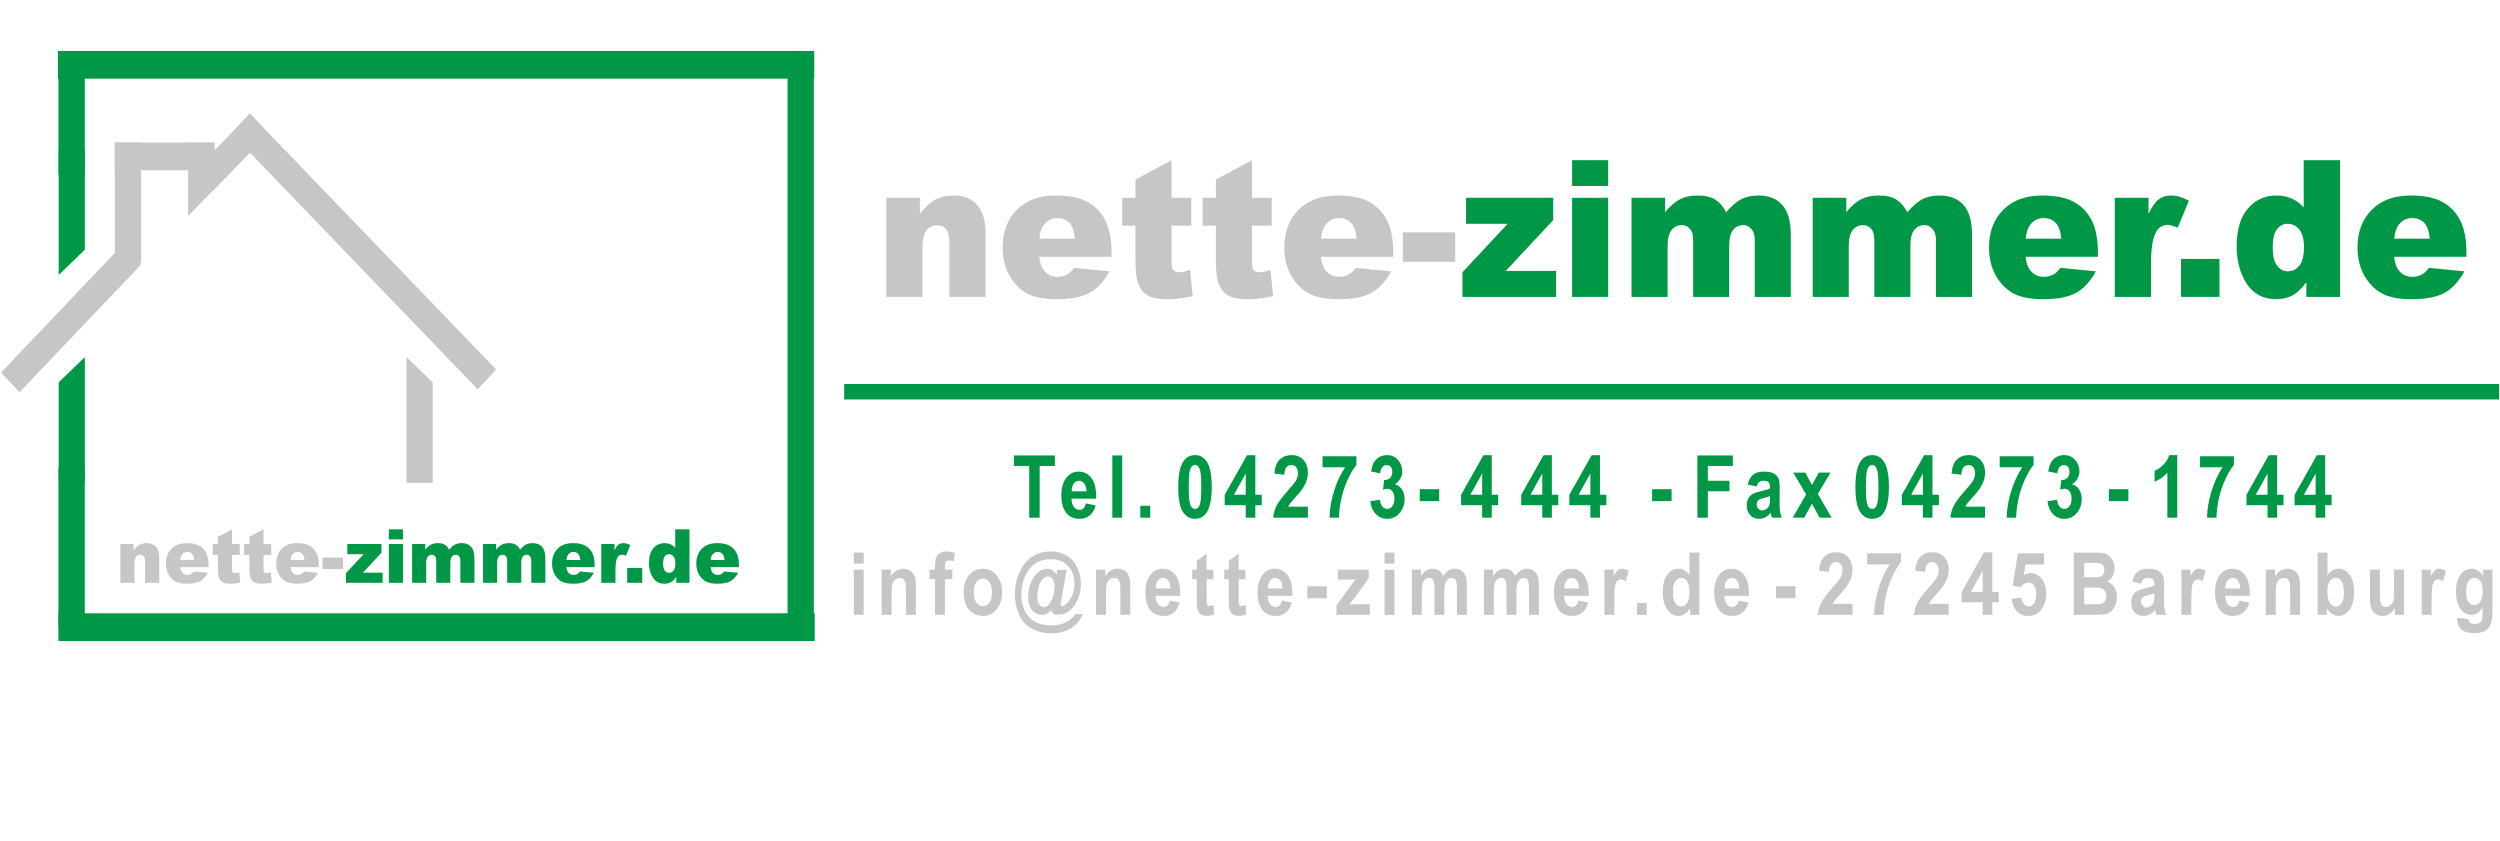 <?xml version="1.0" encoding="UTF-8"?>
<!DOCTYPE svg PUBLIC "-//W3C//DTD SVG 1.1//EN" "http://www.w3.org/Graphics/SVG/1.1/DTD/svg11.dtd">
<!-- Creator: CorelDRAW 2018 (64 Bit Testversion) -->
<svg xmlns="http://www.w3.org/2000/svg" xml:space="preserve" width="110mm" height="37mm" version="1.1" style="shape-rendering:geometricPrecision; text-rendering:geometricPrecision; image-rendering:optimizeQuality; fill-rule:evenodd; clip-rule:evenodd"
viewBox="0 0 11000 3700"
 xmlns:xlink="http://www.w3.org/1999/xlink">
 <defs>
  <style type="text/css">
   <![CDATA[
    .fil0 {fill:none}
    .fil4 {fill:#C5C6C6}
    .fil1 {fill:#009846}
    .fil3 {fill:#C5C6C6;fill-rule:nonzero}
    .fil2 {fill:#009846;fill-rule:nonzero}
   ]]>
  </style>
 </defs>
 <g id="Ebene_x0020_1">
  <g id="_1060047520">
   <rect class="fil0" x="3628.14" y="242.15" width="7364.16" height="1384.43"/>
   <rect class="fil1" x="3714.4" y="1689.58" width="7281.4" height="68.02"/>
   <polygon class="fil2" points="4528.5,2277.86 4528.5,2050.26 4461.27,2050.26 4461.27,2003.97 4641.41,2003.97 4641.41,2050.26 4574.49,2050.26 4574.49,2277.86 "/>
   <path id="1" class="fil2" d="M4777.72 2215.13l43.45 8.8c-5.55,19.18 -14.38,33.79 -26.38,43.86 -12.05,10.01 -27.12,15.04 -45.14,15.04 -28.59,0 -49.79,-11.28 -63.48,-33.85 -10.84,-18.1 -16.28,-40.93 -16.28,-68.53 0,-32.9 7.13,-58.72 21.35,-77.34 14.22,-18.68 32.25,-27.99 54.02,-27.99 24.42,0 43.72,9.76 57.88,29.26 14.11,19.51 20.88,49.41 20.24,89.71l-108.78 0c0.32,15.55 3.81,27.67 10.52,36.34 6.66,8.67 15.02,13 24.95,13 6.82,0 12.53,-2.23 17.13,-6.69 4.65,-4.46 8.14,-11.67 10.52,-21.61zm2.53 -53.17c-0.31,-15.24 -3.54,-26.84 -9.72,-34.75 -6.19,-7.97 -13.69,-11.92 -22.57,-11.92 -9.47,0 -17.28,4.21 -23.47,12.56 -6.19,8.35 -9.2,19.76 -9.09,34.11l64.85 0z"/>
   <polygon id="2" class="fil2" points="4894.21,2277.86 4894.21,2003.97 4937.66,2003.97 4937.66,2277.86 "/>
   <polygon id="3" class="fil2" points="5017.25,2277.86 5017.25,2225.46 5060.7,2225.46 5060.7,2277.86 "/>
   <path id="4" class="fil2" d="M5258.02 2002.45c21.99,0 39.17,9.49 51.59,28.49 14.75,22.44 22.15,59.74 22.15,111.76 0,51.96 -7.45,89.32 -22.31,112.02 -12.31,18.74 -29.44,28.11 -51.43,28.11 -22.09,0 -39.9,-10.26 -53.43,-30.79 -13.54,-20.53 -20.3,-57.19 -20.3,-109.84 0,-51.71 7.45,-88.94 22.3,-111.64 12.32,-18.74 29.44,-28.11 51.43,-28.11zm0 43.6c-5.18,0 -9.83,2.04 -13.85,6.12 -4.06,4.02 -7.24,11.29 -9.46,21.81 -2.96,13.58 -4.44,36.53 -4.44,68.72 0,32.26 1.32,54.39 3.97,66.43 2.64,12.05 5.97,20.09 9.99,24.1 4.02,4.02 8.61,6 13.79,6 5.18,0 9.84,-2.04 13.9,-6.12 4.02,-4.02 7.19,-11.29 9.41,-21.81 2.96,-13.45 4.44,-36.34 4.44,-68.6 0,-32.19 -1.32,-54.32 -3.96,-66.37 -2.64,-12.04 -5.97,-20.14 -9.99,-24.16 -4.02,-4.08 -8.62,-6.12 -13.8,-6.12z"/>
   <path id="5" class="fil2" d="M5481.23 2277.86l0 -55.08 -92.6 0 0 -45.71 98.21 -174.24 36.58 0 0 174.04 28.22 0 0 45.91 -28.22 0 0 55.08 -42.19 0zm0 -100.99l0 -93.52 -51.9 93.52 51.9 0z"/>
   <path id="6" class="fil2" d="M5754.71 2229.28l0 48.58 -152.55 0c1.64,-18.49 6.61,-35.96 14.86,-52.47 8.24,-16.51 24.57,-38.44 48.89,-65.79 19.61,-22.06 31.61,-37.05 36.05,-44.88 5.97,-10.84 8.99,-21.55 8.99,-32.2 0,-11.73 -2.59,-20.72 -7.83,-27.03 -5.18,-6.32 -12.37,-9.44 -21.51,-9.44 -9.09,0 -16.28,3.32 -21.67,9.95 -5.34,6.56 -8.41,17.53 -9.25,32.9l-43.45 -5.24c2.59,-28.94 10.68,-49.72 24.31,-62.34 13.64,-12.56 30.66,-18.87 51.12,-18.87 22.41,0 40.01,7.33 52.85,21.93 12.8,14.59 19.19,32.76 19.19,54.5 0,12.37 -1.85,24.11 -5.49,35.32 -3.66,11.16 -9.47,22.83 -17.45,35.07 -5.23,8.16 -14.8,19.83 -28.54,35.07 -13.8,15.23 -22.52,25.3 -26.17,30.34 -3.7,4.97 -6.66,9.88 -8.93,14.6l86.58 0z"/>
   <path id="7" class="fil2" d="M5819.19 2056l0 -48.58 149.06 0 0 38.25c-12.32,14.6 -24.79,35.51 -37.53,62.8 -12.69,27.28 -22.41,56.29 -29.07,87.02 -6.66,30.73 -9.94,58.2 -9.84,82.37l-41.86 0c0.74,-37.93 7.19,-76.63 19.4,-116.1 12.26,-39.39 28.55,-74.71 49,-105.76l-99.16 0z"/>
   <path id="8" class="fil2" d="M6029.56 2205.24l42.18 -6.18c1.32,13.01 4.91,22.95 10.78,29.84 5.86,6.88 12.95,10.33 21.25,10.33 8.93,0 16.44,-4.15 22.57,-12.37 6.08,-8.23 9.14,-19.32 9.14,-33.34 0,-13.21 -2.91,-23.72 -8.77,-31.44 -5.87,-7.71 -13.01,-11.6 -21.46,-11.6 -5.55,0 -12.16,1.34 -19.88,3.95l4.81 -42.58c11.74,0.38 20.67,-2.75 26.85,-9.31 6.19,-6.51 9.25,-15.24 9.25,-26.14 0,-9.24 -2.27,-16.58 -6.81,-22.12 -4.55,-5.49 -10.58,-8.23 -18.14,-8.23 -7.45,0 -13.79,3.12 -19.02,9.38 -5.29,6.24 -8.46,15.36 -9.62,27.34l-39.96 -8.22c2.8,-16.7 6.98,-30.03 12.63,-40.04 5.6,-9.94 13.48,-17.78 23.52,-23.52 10.04,-5.67 21.35,-8.54 33.83,-8.54 21.36,0 38.48,8.22 51.38,24.73 10.62,13.52 15.96,28.82 15.96,45.84 0,24.1 -10.89,43.42 -32.72,57.76 13,3.38 23.36,10.9 31.19,22.63 7.77,11.74 11.68,25.89 11.68,42.46 0,24.04 -7.29,44.57 -21.83,61.53 -14.54,16.95 -32.62,25.43 -54.29,25.43 -20.51,0 -37.52,-7.14 -51,-21.48 -13.54,-14.28 -21.36,-32.96 -23.52,-56.11z"/>
   <polygon id="9" class="fil2" points="6246.9,2204.8 6246.9,2152.4 6332.53,2152.4 6332.53,2204.8 "/>
   <path id="10" class="fil2" d="M6521.49 2277.86l0 -55.08 -92.6 0 0 -45.71 98.21 -174.24 36.58 0 0 174.04 28.22 0 0 45.91 -28.22 0 0 55.08 -42.19 0zm0 -100.99l0 -93.52 -51.9 93.52 51.9 0z"/>
   <path id="11" class="fil2" d="M6786 2277.86l0 -55.08 -92.61 0 0 -45.71 98.21 -174.24 36.58 0 0 174.04 28.22 0 0 45.91 -28.22 0 0 55.08 -42.18 0zm0 -100.99l0 -93.52 -51.91 93.52 51.91 0z"/>
   <path id="12" class="fil2" d="M6997.63 2277.86l0 -55.08 -92.6 0 0 -45.71 98.21 -174.24 36.58 0 0 174.04 28.22 0 0 45.91 -28.22 0 0 55.08 -42.19 0zm0 -100.99l0 -93.52 -51.9 93.52 51.9 0z"/>
   <polygon id="13" class="fil2" points="7269.38,2204.8 7269.38,2152.4 7355.01,2152.4 7355.01,2204.8 "/>
   <polygon id="14" class="fil2" points="7468.5,2277.86 7468.5,2003.97 7624.53,2003.97 7624.53,2050.26 7514.49,2050.26 7514.49,2115.29 7609.62,2115.29 7609.62,2161.57 7514.49,2161.57 7514.49,2277.86 "/>
   <path id="15" class="fil2" d="M7729.5 2140.54l-39.33 -8.42c4.44,-19.38 12.11,-33.73 22.94,-43.04 10.84,-9.3 26.96,-13.96 48.31,-13.96 19.4,0 33.89,2.74 43.4,8.29 9.46,5.55 16.17,12.56 20.03,21.11 3.86,8.54 5.82,24.16 5.82,46.98l-0.64 61.21c0,17.4 0.69,30.28 2.06,38.57 1.38,8.28 3.97,17.14 7.78,26.58l-43.14 0c-1.11,-3.44 -2.53,-8.55 -4.17,-15.3 -0.69,-3.13 -1.22,-5.16 -1.53,-6.12 -7.41,8.8 -15.33,15.36 -23.79,19.76 -8.46,4.4 -17.44,6.63 -27.01,6.63 -16.86,0 -30.18,-5.55 -39.91,-16.64 -9.73,-11.02 -14.59,-25.05 -14.59,-42.01 0,-11.15 2.22,-21.17 6.66,-29.96 4.44,-8.74 10.62,-15.5 18.66,-20.15 7.98,-4.66 19.51,-8.74 34.57,-12.24 20.3,-4.59 34.41,-8.93 42.23,-12.88l0 -5.29c0,-10.2 -2.06,-17.47 -6.18,-21.87 -4.18,-4.34 -12,-6.5 -23.47,-6.5 -7.77,0 -13.8,1.85 -18.13,5.61 -4.39,3.7 -7.88,10.26 -10.57,19.64zm58.35 42.46c-5.55,2.23 -14.38,4.9 -26.48,8.03 -12.05,3.12 -19.98,6.18 -23.68,9.11 -5.65,4.92 -8.51,11.03 -8.51,18.49 0,7.4 2.27,13.71 6.82,19.06 4.55,5.36 10.31,8.04 17.34,8.04 7.82,0 15.32,-3.13 22.46,-9.31 5.23,-4.78 8.72,-10.52 10.36,-17.4 1.11,-4.47 1.69,-13.01 1.69,-25.57l0 -10.45z"/>
   <polygon id="16" class="fil2" points="7887.69,2277.86 7947,2175.6 7890.23,2079.33 7943.3,2079.33 7972.37,2133.91 8003.24,2079.33 8054.2,2079.33 7998.43,2173.37 8059.27,2277.86 8006.25,2277.86 7972.37,2216.34 7938.65,2277.86 "/>
   <path id="17" class="fil2" d="M8237.51 2002.45c21.99,0 39.16,9.49 51.59,28.49 14.74,22.44 22.14,59.74 22.14,111.76 0,51.96 -7.45,89.32 -22.3,112.02 -12.32,18.74 -29.44,28.11 -51.43,28.11 -22.1,0 -39.91,-10.26 -53.44,-30.79 -13.53,-20.53 -20.3,-57.19 -20.3,-109.84 0,-51.71 7.45,-88.94 22.31,-111.64 12.31,-18.74 29.44,-28.11 51.43,-28.11zm0 43.6c-5.18,0 -9.84,2.04 -13.85,6.12 -4.07,4.02 -7.24,11.29 -9.46,21.81 -2.96,13.58 -4.44,36.53 -4.44,68.72 0,32.26 1.32,54.39 3.96,66.43 2.65,12.05 5.98,20.09 9.99,24.1 4.02,4.02 8.62,6 13.8,6 5.18,0 9.83,-2.04 13.9,-6.12 4.02,-4.02 7.19,-11.29 9.41,-21.81 2.96,-13.45 4.44,-36.34 4.44,-68.6 0,-32.19 -1.32,-54.32 -3.97,-66.37 -2.64,-12.04 -5.97,-20.14 -9.99,-24.16 -4.01,-4.08 -8.61,-6.12 -13.79,-6.12z"/>
   <path id="18" class="fil2" d="M8460.72 2277.86l0 -55.08 -92.61 0 0 -45.71 98.21 -174.24 36.58 0 0 174.04 28.22 0 0 45.91 -28.22 0 0 55.08 -42.18 0zm0 -100.99l0 -93.52 -51.91 93.52 51.91 0z"/>
   <path id="19" class="fil2" d="M8734.2 2229.28l0 48.58 -152.55 0c1.64,-18.49 6.6,-35.96 14.85,-52.47 8.25,-16.51 24.58,-38.44 48.89,-65.79 19.61,-22.06 31.61,-37.05 36.06,-44.88 5.97,-10.84 8.98,-21.55 8.98,-32.2 0,-11.73 -2.59,-20.72 -7.82,-27.03 -5.19,-6.32 -12.37,-9.44 -21.52,-9.44 -9.09,0 -16.28,3.32 -21.67,9.95 -5.34,6.56 -8.4,17.53 -9.25,32.9l-43.45 -5.24c2.59,-28.94 10.68,-49.72 24.32,-62.34 13.63,-12.56 30.66,-18.87 51.11,-18.87 22.41,0 40.01,7.33 52.86,21.93 12.79,14.59 19.19,32.76 19.19,54.5 0,12.37 -1.85,24.11 -5.5,35.32 -3.65,11.16 -9.46,22.83 -17.44,35.07 -5.24,8.16 -14.8,19.83 -28.55,35.07 -13.79,15.23 -22.52,25.3 -26.16,30.34 -3.7,4.97 -6.66,9.88 -8.94,14.6l86.59 0z"/>
   <path id="20" class="fil2" d="M8798.67 2056l0 -48.58 149.06 0 0 38.25c-12.31,14.6 -24.79,35.51 -37.52,62.8 -12.69,27.28 -22.42,56.29 -29.08,87.02 -6.66,30.73 -9.94,58.2 -9.83,82.37l-41.86 0c0.74,-37.93 7.18,-76.63 19.4,-116.1 12.26,-39.39 28.54,-74.71 48.99,-105.76l-99.16 0z"/>
   <path id="21" class="fil2" d="M9009.04 2205.24l42.18 -6.18c1.32,13.01 4.91,22.95 10.78,29.84 5.87,6.88 12.95,10.33 21.25,10.33 8.93,0 16.44,-4.15 22.57,-12.37 6.08,-8.23 9.15,-19.32 9.15,-33.34 0,-13.21 -2.91,-23.72 -8.78,-31.44 -5.87,-7.71 -13,-11.6 -21.46,-11.6 -5.55,0 -12.16,1.34 -19.87,3.95l4.81 -42.58c11.73,0.38 20.67,-2.75 26.85,-9.31 6.18,-6.51 9.25,-15.24 9.25,-26.14 0,-9.24 -2.27,-16.58 -6.82,-22.12 -4.55,-5.49 -10.57,-8.23 -18.13,-8.23 -7.45,0 -13.79,3.12 -19.03,9.38 -5.28,6.24 -8.46,15.36 -9.62,27.34l-39.96 -8.22c2.8,-16.7 6.98,-30.03 12.63,-40.04 5.61,-9.94 13.48,-17.78 23.53,-23.52 10.04,-5.67 21.35,-8.54 33.83,-8.54 21.35,0 38.48,8.22 51.37,24.73 10.63,13.52 15.96,28.82 15.96,45.84 0,24.1 -10.88,43.42 -32.71,57.76 13,3.38 23.36,10.9 31.18,22.63 7.77,11.74 11.68,25.89 11.68,42.46 0,24.04 -7.29,44.57 -21.83,61.53 -14.53,16.95 -32.61,25.43 -54.28,25.43 -20.51,0 -37.53,-7.14 -51.01,-21.48 -13.53,-14.28 -21.35,-32.96 -23.52,-56.11z"/>
   <polygon id="22" class="fil2" points="9279.25,2204.8 9279.25,2152.4 9364.88,2152.4 9364.88,2204.8 "/>
   <path id="23" class="fil2" d="M9579.86 2277.86l-43.45 0 0 -198.27c-15.86,17.98 -34.57,31.3 -56.14,39.91l0 -47.82c11.37,-4.46 23.68,-12.94 36.95,-25.5 13.32,-12.49 22.41,-27.09 27.38,-43.73l35.26 0 0 275.41z"/>
   <path id="24" class="fil2" d="M9680.17 2056l0 -48.58 149.06 0 0 38.25c-12.32,14.6 -24.79,35.51 -37.53,62.8 -12.69,27.28 -22.41,56.29 -29.07,87.02 -6.66,30.73 -9.94,58.2 -9.83,82.37l-41.87 0c0.75,-37.93 7.19,-76.63 19.4,-116.1 12.26,-39.39 28.55,-74.71 49,-105.76l-99.16 0z"/>
   <path id="25" class="fil2" d="M9977.12 2277.86l0 -55.08 -92.61 0 0 -45.71 98.21 -174.24 36.58 0 0 174.04 28.22 0 0 45.91 -28.22 0 0 55.08 -42.18 0zm0 -100.99l0 -93.52 -51.91 93.52 51.91 0z"/>
   <path id="26" class="fil2" d="M10188.75 2277.86l0 -55.08 -92.6 0 0 -45.71 98.2 -174.24 36.58 0 0 174.04 28.23 0 0 45.91 -28.23 0 0 55.08 -42.18 0zm0 -100.99l0 -93.52 -51.9 93.52 51.9 0z"/>
   <path id="27" class="fil3" d="M3756.7 2479.89l0 -48.58 43.44 0 0 48.58 -43.44 0zm0 225.31l0 -198.53 43.44 0 0 198.53 -43.44 0z"/>
   <path id="28" class="fil3" d="M4029.75 2705.2l-43.45 0 0 -101.18c0,-21.42 -0.95,-35.26 -2.8,-41.5 -1.9,-6.31 -4.92,-11.16 -9.14,-14.67 -4.23,-3.5 -9.31,-5.23 -15.23,-5.23 -7.61,0 -14.43,2.49 -20.46,7.47 -6.07,4.97 -10.19,11.6 -12.42,19.76 -2.27,8.22 -3.38,23.4 -3.38,45.58l0 89.77 -43.45 0 0 -198.53 40.28 0 0 29.14c14.43,-22.26 32.56,-33.35 54.5,-33.35 9.62,0 18.45,2.11 26.43,6.25 8.03,4.21 14.06,9.5 18.12,15.94 4.13,6.5 6.98,13.83 8.57,22.06 1.64,8.22 2.43,19.95 2.43,35.25l0 123.24z"/>
   <path id="29" class="fil3" d="M4090 2506.67l24.1 0 0 -14.98c0,-16.71 1.48,-29.2 4.44,-37.43 2.96,-8.29 8.4,-14.98 16.34,-20.14 7.97,-5.16 18.02,-7.78 30.18,-7.78 12.42,0 24.63,2.23 36.57,6.69l-5.55 36.47c-7.08,-1.97 -13.9,-3 -20.45,-3 -6.45,0 -11.05,1.79 -13.85,5.36 -2.8,3.57 -4.23,10.45 -4.23,20.66l0 14.15 32.66 0 0 41.31 -32.66 0 0 157.22 -43.45 0 0 -157.22 -24.1 0 0 -41.31z"/>
   <path id="30" class="fil3" d="M4239.74 2603.51c0,-17.47 3.54,-34.37 10.68,-50.68 7.13,-16.39 17.23,-28.82 30.28,-37.42 13.05,-8.61 27.59,-12.95 43.71,-12.95 24.9,0 45.25,9.76 61.16,29.26 15.91,19.57 23.84,44.18 23.84,74.02 0,30.09 -8.03,55.02 -24.05,74.78 -16.07,19.77 -36.26,29.65 -60.63,29.65 -15.06,0 -29.44,-4.15 -43.13,-12.37 -13.64,-8.22 -24.05,-20.27 -31.18,-36.21 -7.14,-15.88 -10.68,-35.26 -10.68,-58.08zm44.72 2.81c0,19.7 3.85,34.81 11.57,45.26 7.77,10.52 17.28,15.75 28.65,15.75 11.31,0 20.82,-5.23 28.49,-15.75 7.66,-10.45 11.52,-25.69 11.52,-45.65 0,-19.44 -3.86,-34.42 -11.52,-44.88 -7.67,-10.52 -17.18,-15.75 -28.49,-15.75 -11.37,0 -20.88,5.23 -28.65,15.75 -7.72,10.46 -11.57,25.57 -11.57,45.27z"/>
   <path id="31" class="fil3" d="M4731.25 2701.76l33.04 0c-10.31,25.43 -26.17,45.32 -47.58,59.73 -24.42,16.51 -54.28,24.8 -89.49,24.8 -34.09,0 -63.48,-6.95 -88.27,-20.84 -24.79,-13.97 -43.23,-34.5 -55.29,-61.59 -12.1,-27.16 -18.12,-56.68 -18.12,-88.68 0,-35.07 6.86,-67.71 20.61,-97.99 13.69,-30.22 32.51,-52.92 56.34,-68.09 23.84,-15.17 51.12,-22.76 81.78,-22.76 26,0 49.15,6.12 69.34,18.3 20.25,12.24 35.74,29.58 46.41,52.08 10.68,22.51 16.02,47.06 16.02,73.7 0,31.82 -8.09,60.51 -24.32,86.2 -20.29,32.38 -46.35,48.58 -78.12,48.58 -8.56,0 -15.01,-1.79 -19.34,-5.36 -4.34,-3.63 -7.19,-8.86 -8.67,-15.81 -12.16,14.09 -26.22,21.17 -42.08,21.17 -17.13,0 -31.34,-7.14 -42.65,-21.36 -11.32,-14.28 -16.97,-33.21 -16.97,-56.87 0,-29.26 6.82,-55.91 20.4,-80.07 16.55,-29.39 37.69,-44.06 63.48,-44.06 18.35,0 31.93,8.48 40.65,25.44l3.86 -20.84 40.86 0 -23.42 133.75c-1.42,8.48 -2.17,13.96 -2.17,16.45 0,3.06 0.59,5.42 1.8,6.95 1.16,1.59 2.59,2.36 4.23,2.36 4.97,0 11.36,-3.64 19.24,-10.84 10.52,-9.44 19.03,-22.19 25.53,-38.06 6.5,-15.94 9.78,-32.45 9.78,-49.54 0,-30.6 -9.2,-56.23 -27.54,-76.82 -18.39,-20.59 -44.03,-30.92 -76.96,-30.92 -27.96,0 -51.69,6.88 -71.15,20.65 -19.45,13.84 -34.09,33.22 -43.92,58.27 -9.88,24.99 -14.8,51.07 -14.8,78.17 0,26.33 5.5,50.23 16.49,71.84 11,21.62 26.43,37.36 46.31,47.31 19.82,9.88 42.54,14.85 68.18,14.85 24.63,0 45.88,-4.2 63.59,-12.55 17.76,-8.36 32.08,-20.85 42.92,-37.55zm-167.08 -76.77c0,15.82 2.64,27.48 7.92,34.94 5.34,7.46 11.9,11.22 19.72,11.22 5.87,0 11.37,-1.72 16.49,-5.22 3.92,-2.49 7.77,-6.44 11.58,-11.8 5.49,-7.58 10.2,-18.62 14.16,-33.21 3.97,-14.54 5.92,-28.12 5.92,-40.74 0,-14.03 -2.69,-24.87 -8.08,-32.39 -5.45,-7.52 -12.27,-11.28 -20.46,-11.28 -8.88,0 -17.07,4.14 -24.58,12.43 -7.51,8.29 -13.16,20.08 -16.97,35.38 -3.8,15.3 -5.7,28.88 -5.7,40.67z"/>
   <path id="32" class="fil3" d="M4973.06 2705.2l-43.44 0 0 -101.18c0,-21.42 -0.96,-35.26 -2.81,-41.5 -1.9,-6.31 -4.91,-11.16 -9.14,-14.67 -4.23,-3.5 -9.3,-5.23 -15.23,-5.23 -7.61,0 -14.43,2.49 -20.45,7.47 -6.08,4.97 -10.2,11.6 -12.42,19.76 -2.27,8.22 -3.38,23.4 -3.38,45.58l0 89.77 -43.45 0 0 -198.53 40.27 0 0 29.14c14.43,-22.26 32.57,-33.35 54.5,-33.35 9.62,0 18.45,2.11 26.43,6.25 8.03,4.21 14.06,9.5 18.13,15.94 4.12,6.5 6.97,13.83 8.56,22.06 1.64,8.22 2.43,19.95 2.43,35.25l0 123.24z"/>
   <path id="33" class="fil3" d="M5147.48 2642.46l43.45 8.8c-5.55,19.19 -14.38,33.79 -26.38,43.86 -12.05,10.01 -27.11,15.05 -45.13,15.05 -28.6,0 -49.8,-11.28 -63.48,-33.86 -10.84,-18.1 -16.28,-40.92 -16.28,-68.53 0,-32.9 7.13,-58.72 21.35,-77.33 14.22,-18.68 32.24,-27.99 54.02,-27.99 24.42,0 43.71,9.76 57.88,29.26 14.11,19.51 20.87,49.41 20.24,89.7l-108.78 0c0.32,15.56 3.81,27.68 10.52,36.34 6.66,8.67 15.01,13.01 24.95,13.01 6.82,0 12.53,-2.23 17.13,-6.69 4.65,-4.46 8.14,-11.67 10.51,-21.62zm2.54 -53.17c-0.32,-15.23 -3.54,-26.84 -9.72,-34.74 -6.19,-7.97 -13.7,-11.93 -22.57,-11.93 -9.47,0 -17.29,4.21 -23.47,12.57 -6.19,8.35 -9.2,19.76 -9.09,34.1l64.85 0z"/>
   <path id="34" class="fil3" d="M5339.14 2506.67l0 41.69 -29.82 0 0 80.4c0,16.32 0.27,25.82 0.85,28.49 0.58,2.68 1.85,4.92 3.91,6.7 2.01,1.72 4.44,2.61 7.35,2.61 4.07,0 9.88,-1.66 17.55,-5.03l3.65 40.8c-10.1,5.22 -21.51,7.84 -34.31,7.84 -7.82,0 -14.85,-1.6 -21.14,-4.78 -6.29,-3.19 -10.89,-7.33 -13.8,-12.37 -2.96,-5.1 -4.96,-11.92 -6.13,-20.59 -0.9,-6.12 -1.37,-18.49 -1.37,-37.17l0 -86.9 -19.98 0 0 -41.69 19.98 0 0 -39.4 43.44 -30.98 0 70.38 29.82 0z"/>
   <path id="35" class="fil3" d="M5479.99 2506.67l0 41.69 -29.81 0 0 80.4c0,16.32 0.27,25.82 0.85,28.49 0.58,2.68 1.85,4.92 3.91,6.7 2.01,1.72 4.44,2.61 7.35,2.61 4.07,0 9.88,-1.66 17.55,-5.03l3.64 40.8c-10.09,5.22 -21.51,7.84 -34.3,7.84 -7.82,0 -14.85,-1.6 -21.14,-4.78 -6.29,-3.19 -10.89,-7.33 -13.8,-12.37 -2.96,-5.1 -4.97,-11.92 -6.13,-20.59 -0.9,-6.12 -1.38,-18.49 -1.38,-37.17l0 -86.9 -19.97 0 0 -41.69 19.97 0 0 -39.4 43.45 -30.98 0 70.38 29.81 0z"/>
   <path id="36" class="fil3" d="M5640.83 2642.46l43.45 8.8c-5.55,19.19 -14.38,33.79 -26.38,43.86 -12.05,10.01 -27.11,15.05 -45.13,15.05 -28.6,0 -49.8,-11.28 -63.48,-33.86 -10.84,-18.1 -16.28,-40.92 -16.28,-68.53 0,-32.9 7.13,-58.72 21.35,-77.33 14.22,-18.68 32.24,-27.99 54.02,-27.99 24.42,0 43.71,9.76 57.88,29.26 14.11,19.51 20.87,49.41 20.24,89.7l-108.78 0c0.32,15.56 3.81,27.68 10.52,36.34 6.66,8.67 15.01,13.01 24.95,13.01 6.82,0 12.53,-2.23 17.13,-6.69 4.65,-4.46 8.14,-11.67 10.51,-21.62zm2.54 -53.17c-0.32,-15.23 -3.54,-26.84 -9.72,-34.74 -6.19,-7.97 -13.7,-11.93 -22.57,-11.93 -9.47,0 -17.29,4.21 -23.47,12.57 -6.19,8.35 -9.2,19.76 -9.09,34.1l64.85 0z"/>
   <polygon id="37" class="fil3" points="5752.25,2632.14 5752.25,2579.73 5837.88,2579.73 5837.88,2632.14 "/>
   <path id="38" class="fil3" d="M5880.42 2705.2l0 -41.32 61.58 -85.11c10.15,-13.96 17.6,-23.77 22.47,-29.64 -5.08,0.38 -11.74,0.64 -19.98,0.76l-58.04 0.39 0 -43.61 136.05 0 0 37.11 -62.84 87.34 -22.15 28.94c12.05,-0.76 19.55,-1.15 22.46,-1.15l67.29 0 0 46.29 -146.84 0z"/>
   <path id="39" class="fil3" d="M6092 2479.89l0 -48.58 43.45 0 0 48.58 -43.45 0zm0 225.31l0 -198.53 43.45 0 0 198.53 -43.45 0z"/>
   <path id="40" class="fil3" d="M6212.19 2506.67l39.96 0 0 27.09c14.33,-20.84 31.4,-31.3 51.22,-31.3 10.52,0 19.66,2.61 27.38,7.84 7.77,5.23 14.11,13.14 19.03,23.72 7.24,-10.58 15.06,-18.49 23.42,-23.72 8.35,-5.23 17.28,-7.84 26.79,-7.84 12.06,0 22.26,2.93 30.66,8.86 8.35,5.93 14.59,14.6 18.71,26.08 3.02,8.41 4.5,22.12 4.5,41.05l0 126.75 -43.46 0 0 -113.29c0,-19.7 -1.48,-32.39 -4.49,-38.07 -4.01,-7.45 -10.25,-11.22 -18.6,-11.22 -6.08,0 -11.84,2.24 -17.23,6.7 -5.34,4.52 -9.25,11.09 -11.63,19.7 -2.38,8.67 -3.54,22.32 -3.54,40.99l0 95.19 -43.45 0 0 -108.64c0,-19.25 -0.8,-31.75 -2.33,-37.3 -1.53,-5.6 -3.91,-9.81 -7.19,-12.55 -3.22,-2.75 -7.66,-4.09 -13.21,-4.09 -6.71,0 -12.74,2.17 -18.08,6.51 -5.39,4.4 -9.2,10.65 -11.52,18.87 -2.33,8.22 -3.49,21.87 -3.49,40.87l0 96.33 -43.45 0 0 -198.53z"/>
   <path id="41" class="fil3" d="M6529.43 2506.67l39.96 0 0 27.09c14.33,-20.84 31.4,-31.3 51.22,-31.3 10.52,0 19.66,2.61 27.38,7.84 7.77,5.23 14.11,13.14 19.03,23.72 7.24,-10.58 15.06,-18.49 23.42,-23.72 8.35,-5.23 17.28,-7.84 26.8,-7.84 12.05,0 22.25,2.93 30.65,8.86 8.35,5.93 14.59,14.6 18.71,26.08 3.02,8.41 4.5,22.12 4.5,41.05l0 126.75 -43.45 0 0 -113.29c0,-19.7 -1.48,-32.39 -4.5,-38.07 -4.01,-7.45 -10.25,-11.22 -18.6,-11.22 -6.08,0 -11.84,2.24 -17.23,6.7 -5.34,4.52 -9.25,11.09 -11.63,19.7 -2.38,8.67 -3.54,22.32 -3.54,40.99l0 95.19 -43.45 0 0 -108.64c0,-19.25 -0.8,-31.75 -2.33,-37.3 -1.53,-5.6 -3.91,-9.81 -7.19,-12.55 -3.22,-2.75 -7.66,-4.09 -13.21,-4.09 -6.71,0 -12.74,2.17 -18.08,6.51 -5.39,4.4 -9.19,10.65 -11.52,18.87 -2.33,8.22 -3.49,21.87 -3.49,40.87l0 96.33 -43.45 0 0 -198.53z"/>
   <path id="42" class="fil3" d="M6944.99 2642.46l43.45 8.8c-5.55,19.19 -14.38,33.79 -26.38,43.86 -12.05,10.01 -27.12,15.05 -45.14,15.05 -28.59,0 -49.79,-11.28 -63.48,-33.86 -10.84,-18.1 -16.28,-40.92 -16.28,-68.53 0,-32.9 7.13,-58.72 21.35,-77.33 14.22,-18.68 32.25,-27.99 54.02,-27.99 24.42,0 43.72,9.76 57.88,29.26 14.11,19.51 20.88,49.41 20.24,89.7l-108.78 0c0.32,15.56 3.81,27.68 10.52,36.34 6.66,8.67 15.02,13.01 24.95,13.01 6.82,0 12.53,-2.23 17.13,-6.69 4.65,-4.46 8.14,-11.67 10.52,-21.62zm2.53 -53.17c-0.31,-15.23 -3.54,-26.84 -9.72,-34.74 -6.19,-7.97 -13.69,-11.93 -22.57,-11.93 -9.47,0 -17.28,4.21 -23.47,12.57 -6.19,8.35 -9.2,19.76 -9.09,34.1l64.85 0z"/>
   <path id="43" class="fil3" d="M7103.03 2705.2l-43.46 0 0 -198.53 40.28 0 0 28.18c6.93,-13.33 13.16,-22.06 18.71,-26.2 5.56,-4.15 11.85,-6.19 18.87,-6.19 9.94,0 19.51,3.32 28.7,9.88l-13.47 45.78c-7.35,-5.74 -14.17,-8.61 -20.46,-8.61 -6.13,0 -11.31,2.04 -15.54,6.06 -4.23,4.08 -7.56,11.34 -9.99,21.93 -2.43,10.58 -3.64,32.77 -3.64,66.5l0 61.2z"/>
   <polygon id="44" class="fil3" points="7202.34,2705.2 7202.34,2652.79 7245.78,2652.79 7245.78,2705.2 "/>
   <path id="45" class="fil3" d="M7476.98 2705.2l-40.28 0 0 -29.14c-6.71,11.35 -14.69,19.83 -23.84,25.57 -9.14,5.67 -18.39,8.54 -27.7,8.54 -18.97,0 -35.2,-9.18 -48.73,-27.6 -13.48,-18.43 -20.25,-44.06 -20.25,-77.02 0,-33.66 6.56,-59.29 19.72,-76.82 13.16,-17.53 29.76,-26.27 49.84,-26.27 18.4,0 34.36,9.24 47.79,27.67l0 -98.82 43.45 0 0 273.89zm-116.08 -103.09c0,21.23 2.43,36.59 7.24,46.09 7.03,13.77 16.81,20.66 29.39,20.66 9.99,0 18.5,-5.16 25.48,-15.5 7.03,-10.32 10.52,-25.68 10.52,-46.22 0,-22.88 -3.38,-39.33 -10.2,-49.4 -6.82,-10.08 -15.49,-15.12 -26.12,-15.12 -10.3,0 -18.92,4.98 -25.9,14.93 -6.92,9.94 -10.41,24.8 -10.41,44.56z"/>
   <path id="46" class="fil3" d="M7650.13 2642.46l43.45 8.8c-5.55,19.19 -14.38,33.79 -26.38,43.86 -12.05,10.01 -27.12,15.05 -45.14,15.05 -28.59,0 -49.79,-11.28 -63.48,-33.86 -10.84,-18.1 -16.28,-40.92 -16.28,-68.53 0,-32.9 7.13,-58.72 21.35,-77.33 14.22,-18.68 32.25,-27.99 54.02,-27.99 24.42,0 43.72,9.76 57.88,29.26 14.12,19.51 20.88,49.41 20.25,89.7l-108.78 0c0.31,15.56 3.8,27.68 10.51,36.34 6.66,8.67 15.02,13.01 24.95,13.01 6.82,0 12.53,-2.23 17.13,-6.69 4.65,-4.46 8.14,-11.67 10.52,-21.62zm2.53 -53.17c-0.31,-15.23 -3.54,-26.84 -9.72,-34.74 -6.19,-7.97 -13.69,-11.93 -22.57,-11.93 -9.46,0 -17.28,4.21 -23.47,12.57 -6.19,8.35 -9.2,19.76 -9.09,34.1l64.85 0z"/>
   <polygon id="47" class="fil3" points="7814.41,2632.14 7814.41,2579.73 7900.04,2579.73 7900.04,2632.14 "/>
   <path id="48" class="fil3" d="M8150.86 2656.62l0 48.58 -152.55 0c1.64,-18.49 6.6,-35.96 14.85,-52.47 8.25,-16.51 24.58,-38.44 48.89,-65.8 19.61,-22.05 31.61,-37.04 36.05,-44.88 5.98,-10.84 8.99,-21.54 8.99,-32.19 0,-11.73 -2.59,-20.72 -7.82,-27.03 -5.19,-6.32 -12.38,-9.44 -21.52,-9.44 -9.09,0 -16.28,3.31 -21.67,9.94 -5.34,6.57 -8.4,17.54 -9.25,32.9l-43.45 -5.23c2.59,-28.94 10.68,-49.72 24.32,-62.35 13.63,-12.56 30.66,-18.87 51.11,-18.87 22.41,0 40.01,7.33 52.86,21.93 12.79,14.6 19.19,32.77 19.19,54.51 0,12.37 -1.85,24.1 -5.5,35.32 -3.65,11.16 -9.46,22.82 -17.44,35.07 -5.24,8.15 -14.8,19.83 -28.55,35.06 -13.79,15.24 -22.52,25.31 -26.16,30.35 -3.7,4.97 -6.66,9.88 -8.94,14.6l86.59 0z"/>
   <path id="49" class="fil3" d="M8215.33 2483.33l0 -48.57 149.06 0 0 38.25c-12.32,14.6 -24.79,35.51 -37.53,62.8 -12.68,27.28 -22.41,56.29 -29.07,87.02 -6.66,30.73 -9.94,58.2 -9.83,82.37l-41.87 0c0.75,-37.93 7.19,-76.63 19.41,-116.1 12.26,-39.4 28.54,-74.72 48.99,-105.77l-99.16 0z"/>
   <path id="50" class="fil3" d="M8574.12 2656.62l0 48.58 -152.55 0c1.65,-18.49 6.61,-35.96 14.86,-52.47 8.24,-16.51 24.58,-38.44 48.89,-65.8 19.61,-22.05 31.61,-37.04 36.05,-44.88 5.98,-10.84 8.99,-21.54 8.99,-32.19 0,-11.73 -2.59,-20.72 -7.82,-27.03 -5.19,-6.32 -12.38,-9.44 -21.52,-9.44 -9.09,0 -16.28,3.31 -21.67,9.94 -5.34,6.57 -8.41,17.54 -9.25,32.9l-43.45 -5.23c2.59,-28.94 10.68,-49.72 24.32,-62.35 13.63,-12.56 30.65,-18.87 51.11,-18.87 22.41,0 40.01,7.33 52.86,21.93 12.79,14.6 19.18,32.77 19.18,54.51 0,12.37 -1.85,24.1 -5.49,35.32 -3.65,11.16 -9.47,22.82 -17.45,35.07 -5.23,8.15 -14.8,19.83 -28.54,35.06 -13.8,15.24 -22.52,25.31 -26.16,30.35 -3.7,4.97 -6.66,9.88 -8.94,14.6l86.58 0z"/>
   <path id="51" class="fil3" d="M8723.91 2705.2l0 -55.09 -92.6 0 0 -45.7 98.21 -174.24 36.58 0 0 174.04 28.22 0 0 45.9 -28.22 0 0 55.09 -42.19 0zm0 -100.99l0 -93.52 -51.9 93.52 51.9 0z"/>
   <path id="52" class="fil3" d="M8850.87 2634.88l43.45 -5.42c1.27,11.86 4.92,21.29 10.99,28.24 6.13,6.95 13.17,10.39 21.15,10.39 9.09,0 16.8,-4.46 23.1,-13.45 6.29,-8.99 9.45,-22.5 9.45,-40.55 0,-16.95 -3.11,-29.64 -9.4,-38.12 -6.24,-8.48 -14.38,-12.69 -24.42,-12.69 -12.53,0 -23.79,6.63 -33.73,19.89l-35.2 -6.12 22.2 -142.29 115.12 0 0 48.96 -82.08 0 -6.87 46.6c9.67,-5.8 19.61,-8.73 29.76,-8.73 19.34,0 35.73,8.48 49.15,25.5 13.48,16.95 20.19,39.02 20.19,66.18 0,22.63 -5.44,42.78 -16.28,60.56 -14.79,24.23 -35.3,36.34 -61.52,36.34 -20.99,0 -38.11,-6.82 -51.33,-20.4 -13.26,-13.64 -21.14,-31.88 -23.73,-54.89z"/>
   <path id="53" class="fil3" d="M9124.57 2431.31l90.81 0c18.02,0 31.4,0.9 40.22,2.68 8.88,1.85 16.76,5.61 23.74,11.28 6.97,5.74 12.79,13.33 17.44,22.83 4.65,9.5 6.98,20.21 6.98,32 0,12.76 -2.86,24.55 -8.57,35.19 -5.71,10.72 -13.47,18.69 -23.25,24.04 13.79,4.91 24.36,13.2 31.82,24.93 7.4,11.73 11.1,25.5 11.1,41.37 0,12.5 -2.38,24.61 -7.19,36.41 -4.81,11.79 -11.37,21.23 -19.72,28.3 -8.3,7.01 -18.55,11.35 -30.76,13.01 -7.61,0.96 -26.06,1.59 -55.29,1.85l-77.33 0 0 -273.89zm45.99 45.52l0 63.12 30.02 0c17.81,0 28.91,-0.32 33.25,-0.96 7.82,-1.08 14,-4.33 18.5,-9.75 4.49,-5.42 6.71,-12.5 6.71,-21.3 0,-8.47 -1.96,-15.3 -5.81,-20.59 -3.86,-5.29 -9.63,-8.48 -17.24,-9.56 -4.54,-0.64 -17.6,-0.96 -39.11,-0.96l-26.32 0zm0 108.64l0 73.44 42.5 0c16.48,0 27,-0.57 31.44,-1.66 6.82,-1.52 12.37,-5.16 16.65,-10.96 4.29,-5.86 6.45,-13.58 6.45,-23.33 0,-8.29 -1.64,-15.24 -4.97,-20.98 -3.27,-5.74 -8.09,-9.95 -14.32,-12.56 -6.24,-2.61 -19.82,-3.95 -40.7,-3.95l-37.05 0z"/>
   <path id="54" class="fil3" d="M9420.88 2567.87l-39.33 -8.41c4.44,-19.39 12.11,-33.73 22.94,-43.04 10.84,-9.3 26.96,-13.96 48.31,-13.96 19.4,0 33.89,2.74 43.4,8.29 9.46,5.55 16.17,12.56 20.03,21.1 3.86,8.54 5.82,24.16 5.82,46.99l-0.64 61.2c0,17.41 0.69,30.28 2.07,38.57 1.37,8.29 3.96,17.15 7.77,26.59l-43.14 0c-1.11,-3.44 -2.53,-8.55 -4.17,-15.3 -0.69,-3.13 -1.22,-5.17 -1.53,-6.12 -7.41,8.79 -15.33,15.36 -23.79,19.76 -8.46,4.4 -17.44,6.63 -27.01,6.63 -16.86,0 -30.18,-5.55 -39.91,-16.64 -9.72,-11.03 -14.59,-25.05 -14.59,-42.01 0,-11.16 2.22,-21.17 6.66,-29.97 4.44,-8.73 10.63,-15.49 18.66,-20.14 7.98,-4.66 19.51,-8.74 34.57,-12.24 20.3,-4.59 34.41,-8.93 42.23,-12.88l0 -5.29c0,-10.21 -2.06,-17.47 -6.18,-21.87 -4.17,-4.34 -12,-6.51 -23.47,-6.51 -7.77,0 -13.79,1.86 -18.13,5.62 -4.39,3.69 -7.88,10.26 -10.57,19.63zm58.35 42.46c-5.54,2.23 -14.38,4.91 -26.48,8.04 -12.05,3.12 -19.98,6.18 -23.68,9.11 -5.65,4.91 -8.51,11.03 -8.51,18.49 0,7.39 2.28,13.71 6.82,19.06 4.55,5.36 10.31,8.04 17.34,8.04 7.82,0 15.32,-3.13 22.46,-9.31 5.23,-4.78 8.72,-10.52 10.36,-17.41 1.11,-4.46 1.69,-13 1.69,-25.56l0 -10.46z"/>
   <path id="55" class="fil3" d="M9641.71 2705.2l-43.45 0 0 -198.53 40.28 0 0 28.18c6.92,-13.33 13.16,-22.06 18.71,-26.2 5.55,-4.15 11.84,-6.19 18.87,-6.19 9.94,0 19.51,3.32 28.7,9.88l-13.47 45.78c-7.35,-5.74 -14.17,-8.61 -20.46,-8.61 -6.14,0 -11.31,2.04 -15.54,6.06 -4.23,4.08 -7.56,11.34 -9.99,21.93 -2.43,10.58 -3.65,32.77 -3.65,66.5l0 61.2z"/>
   <path id="56" class="fil3" d="M9853.98 2642.46l43.45 8.8c-5.55,19.19 -14.38,33.79 -26.38,43.86 -12.05,10.01 -27.12,15.05 -45.14,15.05 -28.59,0 -49.79,-11.28 -63.48,-33.86 -10.84,-18.1 -16.28,-40.92 -16.28,-68.53 0,-32.9 7.13,-58.72 21.35,-77.33 14.22,-18.68 32.25,-27.99 54.02,-27.99 24.42,0 43.72,9.76 57.88,29.26 14.12,19.51 20.88,49.41 20.25,89.7l-108.78 0c0.31,15.56 3.8,27.68 10.51,36.34 6.66,8.67 15.02,13.01 24.95,13.01 6.82,0 12.53,-2.23 17.13,-6.69 4.65,-4.46 8.14,-11.67 10.52,-21.62zm2.53 -53.17c-0.31,-15.23 -3.54,-26.84 -9.72,-34.74 -6.19,-7.97 -13.69,-11.93 -22.57,-11.93 -9.46,0 -17.28,4.21 -23.47,12.57 -6.19,8.35 -9.2,19.76 -9.09,34.1l64.85 0z"/>
   <path id="57" class="fil3" d="M10120.16 2705.2l-43.45 0 0 -101.18c0,-21.42 -0.95,-35.26 -2.8,-41.5 -1.9,-6.31 -4.91,-11.16 -9.14,-14.67 -4.23,-3.5 -9.31,-5.23 -15.23,-5.23 -7.61,0 -14.43,2.49 -20.45,7.47 -6.08,4.97 -10.2,11.6 -12.42,19.76 -2.28,8.22 -3.39,23.4 -3.39,45.58l0 89.77 -43.44 0 0 -198.53 40.27 0 0 29.14c14.43,-22.26 32.56,-33.35 54.5,-33.35 9.62,0 18.45,2.11 26.43,6.25 8.03,4.21 14.06,9.5 18.13,15.94 4.12,6.5 6.97,13.83 8.56,22.06 1.64,8.22 2.43,19.95 2.43,35.25l0 123.24z"/>
   <path id="58" class="fil3" d="M10197.53 2705.2l0 -273.89 43.45 0 0 98.82c13.43,-18.43 29.29,-27.67 47.68,-27.67 20.04,0 36.58,8.74 49.69,26.27 13.11,17.53 19.66,42.71 19.66,75.54 0,33.92 -6.66,60.06 -20.03,78.42 -13.38,18.3 -29.66,27.48 -48.74,27.48 -9.41,0 -18.66,-2.93 -27.8,-8.73 -9.15,-5.87 -17.02,-14.29 -23.63,-25.38l0 29.14 -40.28 0zm42.82 -103.09c0,20.59 2.7,35.89 8.09,45.71 7.56,14.03 17.55,21.04 30.07,21.04 9.62,0 17.82,-4.98 24.63,-14.92 6.77,-9.94 10.15,-25.63 10.15,-46.98 0,-22.77 -3.43,-39.15 -10.25,-49.22 -6.82,-10.08 -15.54,-15.12 -26.22,-15.12 -10.46,0 -19.13,4.92 -26.06,14.73 -6.92,9.82 -10.41,24.74 -10.41,44.76z"/>
   <path id="59" class="fil3" d="M10537.19 2705.2l0 -29.71c-6.03,10.58 -13.9,19 -23.68,25.31 -9.78,6.25 -20.09,9.37 -30.92,9.37 -11.1,0 -21.04,-2.93 -29.81,-8.8 -8.84,-5.86 -15.18,-14.15 -19.09,-24.74 -3.96,-10.64 -5.92,-25.3 -5.92,-44.05l0 -125.91 43.45 0 0 91.42c0,27.99 0.8,45.07 2.43,51.39 1.59,6.31 4.5,11.35 8.78,14.98 4.22,3.7 9.62,5.54 16.17,5.54 7.46,0 14.12,-2.48 20.03,-7.39 5.92,-4.91 9.94,-11.03 12.11,-18.36 2.17,-7.33 3.27,-25.18 3.27,-53.68l0 -83.9 43.46 0 0 198.53 -40.28 0z"/>
   <path id="60" class="fil3" d="M10698.92 2705.2l-43.45 0 0 -198.53 40.28 0 0 28.18c6.92,-13.33 13.16,-22.06 18.71,-26.2 5.55,-4.15 11.84,-6.19 18.87,-6.19 9.94,0 19.51,3.32 28.7,9.88l-13.47 45.78c-7.35,-5.74 -14.17,-8.61 -20.46,-8.61 -6.13,0 -11.31,2.04 -15.54,6.06 -4.23,4.08 -7.56,11.34 -9.99,21.93 -2.43,10.58 -3.65,32.77 -3.65,66.5l0 61.2z"/>
   <path id="61" class="fil3" d="M10811.92 2717.82l49.79 7.27c0.85,7.07 2.76,11.92 5.71,14.6 4.18,3.76 10.68,5.67 19.56,5.67 11.36,0 19.87,-2.04 25.58,-6.18 3.81,-2.74 6.72,-7.14 8.67,-13.26 1.32,-4.34 2.01,-12.43 2.01,-24.1l0.21 -29.01c-13.11,21.61 -29.6,32.39 -49.47,32.39 -22.1,0 -39.64,-11.29 -52.54,-33.79 -10.15,-17.79 -15.23,-39.98 -15.23,-66.43 0,-33.28 6.66,-58.65 19.93,-76.19 13.27,-17.53 29.81,-26.33 49.58,-26.33 20.35,0 37.16,10.78 50.37,32.32l0 -28.11 40.6 0 0 178c0,23.4 -1.58,40.93 -4.81,52.47 -3.17,11.6 -7.66,20.65 -13.48,27.28 -5.76,6.57 -13.48,11.8 -23.15,15.5 -9.67,3.76 -21.88,5.61 -36.63,5.61 -27.91,0 -47.68,-5.81 -59.36,-17.35 -11.68,-11.6 -17.49,-26.2 -17.49,-43.99 0,-1.71 0.05,-3.88 0.15,-6.37zm39.01 -115.9c0,21.04 3.39,36.4 10.1,46.16 6.77,9.75 15.11,14.66 25,14.66 10.57,0 19.56,-5.04 26.85,-15.05 7.35,-10.01 11,-24.8 11,-44.44 0,-20.52 -3.49,-35.76 -10.52,-45.7 -6.98,-9.95 -15.86,-14.93 -26.59,-14.93 -10.41,0 -18.97,4.92 -25.74,14.67 -6.71,9.76 -10.1,24.61 -10.1,44.63z"/>
   <g>
    <path class="fil4" d="M1902.21 1680.68c-18.67,-17.95 -37.29,-35.95 -55.93,-53.92 -18.65,-17.97 -37.29,-35.87 -55.93,-53.91 -0.9,-0.87 -1.63,-0.61 -1.63,0.61 0,91.46 0,182.92 0,274.32 0,91.41 0,182.87 0,274.27 0,1.22 0.74,2.16 1.63,2.16 18.65,0 37.28,0 55.93,0 18.64,0 37.28,0 55.93,0 0.9,0 1.65,-0.72 1.65,-1.72 0,-73.04 0,-146.14 0,-219.19 0,-73.05 0,-146.15 0,-219.3 0,-0.94 -0.77,-2.48 -1.65,-3.32z"/>
    <path class="fil1" d="M259.85 1680.68c18.66,-17.95 37.29,-35.95 55.94,-53.92 18.63,-17.97 37.29,-35.87 55.92,-53.91 0.91,-0.87 1.63,-0.61 1.63,0.61 0,91.46 0,182.92 0,274.32 0,91.41 0,182.87 0,274.27 0,1.22 -0.73,2.16 -1.63,2.16 -18.64,0 -37.29,0 -55.92,0 -18.65,0 -37.29,0 -55.94,0 -0.9,0 -1.64,-0.72 -1.64,-1.72 0,-73.04 0,-146.14 0,-219.19 0,-73.05 0,-146.15 0,-219.3 0,-0.94 0.76,-2.48 1.64,-3.32z"/>
    <path class="fil1" d="M371.7 1100.42c-18.67,17.95 -37.3,35.94 -55.94,53.91 -18.64,17.97 -37.29,35.88 -55.92,53.91 -0.91,0.88 -1.63,0.61 -1.63,-0.6 0,-91.46 0,-182.92 0,-274.33 0,-91.4 0,-182.86 0,-274.27 0,-1.21 0.73,-2.15 1.63,-2.15 18.64,0 37.28,0 55.92,0 18.64,0 37.28,0 55.94,0 0.89,0 1.64,0.72 1.64,1.71 0,73.05 0,146.15 0,219.19 0,73.05 0,146.15 0,219.31 0,0.94 -0.76,2.47 -1.64,3.32z"/>
    <rect class="fil1" x="3465.2" y="260.97" width="115.73" height="2493.33"/>
    <rect class="fil1" x="257.29" y="252" width="115.73" height="516.4"/>
    <rect class="fil1" x="257.25" y="2058.23" width="115.73" height="696.07"/>
    <rect class="fil1" transform="matrix(1.70724E-13 -1 0.949 3.83599E-15 255.012 346.135)" width="121.96" height="3506.61"/>
    <rect class="fil1" transform="matrix(1.70724E-13 -1 0.949 3.83599E-15 256.981 2820.45)" width="121.96" height="3506.61"/>
    <rect class="fil4" transform="matrix(0.663 0.716 -0.679 0.699 1100.37 500.786)" width="121.96" height="360.7"/>
    <rect class="fil4" transform="matrix(0.67 0.708 -0.672 0.706 538.054 1078.65)" width="121.96" height="794.06"/>
    <path class="fil4" d="M2181.3 1627.73l-77.94 83.31c-0.91,0.97 -4.01,-0.67 -6.87,-3.65l-1073.52 -1115.51c-2.87,-2.98 -4.47,-6.21 -3.56,-7.18l77.94 -83.31c0.91,-0.98 4,0.67 6.87,3.65l1073.52 1115.5c2.87,2.98 4.47,6.22 3.56,7.19z"/>
    <rect class="fil4" x="505.1" y="627.08" width="115.73" height="531.96"/>
    <rect class="fil4" transform="matrix(2.23922E-14 -1 0.949 2.93711E-14 505.109 749.051)" width="121.96" height="461.91"/>
    <path class="fil4" d="M827.83 950.23c19.29,-19.85 38.6,-39.75 57.86,-59.62 19.29,-19.9 38.58,-39.84 57.87,-59.72 0,-33.81 0,-67.62 0,-101.43 0,-33.81 0,-67.68 0,-101.52 -19.29,0 -38.59,0 -57.87,0 -19.28,0 -38.57,0 -57.86,0 0,53.73 0,107.48 0,161.18 0,53.69 0,107.42 0,161.11z"/>
    <path class="fil3" d="M529.71 2393.74l57.84 0 0 27.79c8.63,-11.4 17.32,-19.51 26.16,-24.39 8.84,-4.88 19.56,-7.35 32.25,-7.35 17.16,0 30.53,5.37 40.26,16.17 9.68,10.74 14.51,27.41 14.51,49.94l0 108.53 -62.41 0 0 -93.9c0,-10.74 -1.88,-18.3 -5.62,-22.74 -3.75,-4.44 -9,-6.69 -15.76,-6.69 -7.44,0 -13.53,3.01 -18.16,8.99 -4.62,6.03 -6.97,16.77 -6.97,32.34l0 82 -62.1 0 0 -170.69z"/>
    <path id="1" class="fil3" d="M917.64 2495.37l-124.53 0c1.15,10.46 3.8,18.31 8.12,23.46 5.98,7.4 13.83,11.07 23.51,11.07 6.13,0 11.96,-1.59 17.42,-4.77 3.38,-2.03 7.02,-5.59 10.87,-10.69l61.17 5.92c-9.36,17.11 -20.65,29.44 -33.86,36.84 -13.21,7.45 -32.2,11.18 -56.9,11.18 -21.48,0 -38.34,-3.18 -50.67,-9.59 -12.27,-6.36 -22.47,-16.5 -30.58,-30.37 -8.06,-13.92 -12.12,-30.26 -12.12,-49.01 0,-26.69 8.11,-48.34 24.34,-64.84 16.18,-16.5 38.6,-24.78 67.15,-24.78 23.2,0 41.46,3.73 54.88,11.13 13.42,7.4 23.66,18.09 30.69,32.18 7.02,14.03 10.51,32.34 10.51,54.87l0 7.4zm-63.05 -31.25c-1.19,-12.72 -4.47,-21.82 -9.72,-27.3 -5.26,-5.48 -12.12,-8.22 -20.7,-8.22 -9.89,0 -17.79,4.17 -23.72,12.44 -3.75,5.16 -6.14,12.83 -7.18,23.08l61.32 0z"/>
    <path id="2" class="fil3" d="M1020.94 2328.95l0 64.79 34.02 0 0 48.02 -34.02 0 0 60.4c0,7.24 0.67,12.06 1.97,14.42 2.03,3.62 5.62,5.42 10.72,5.42 4.58,0 10.98,-1.36 19.24,-4.16l4.58 45.22c-15.34,3.57 -29.65,5.32 -42.96,5.32 -15.45,0 -26.84,-2.08 -34.18,-6.25 -7.28,-4.16 -12.69,-10.52 -16.22,-19.02 -3.49,-8.5 -5.26,-22.31 -5.26,-41.33l0 -60.02 -22.78 0 0 -48.02 22.78 0 0 -31.3 62.11 -33.49z"/>
    <path id="3" class="fil3" d="M1159.45 2328.95l0 64.79 34.02 0 0 48.02 -34.02 0 0 60.4c0,7.24 0.68,12.06 1.98,14.42 2.03,3.62 5.62,5.42 10.72,5.42 4.57,0 10.97,-1.36 19.24,-4.16l4.58 45.22c-15.35,3.57 -29.65,5.32 -42.97,5.32 -15.45,0 -26.84,-2.08 -34.17,-6.25 -7.28,-4.16 -12.69,-10.52 -16.23,-19.02 -3.48,-8.5 -5.25,-22.31 -5.25,-41.33l0 -60.02 -22.79 0 0 -48.02 22.79 0 0 -31.3 62.1 -33.49z"/>
    <path id="4" class="fil3" d="M1402.83 2495.37l-124.52 0c1.14,10.46 3.79,18.31 8.11,23.46 5.98,7.4 13.84,11.07 23.51,11.07 6.14,0 11.97,-1.59 17.43,-4.77 3.38,-2.03 7.02,-5.59 10.87,-10.69l61.17 5.92c-9.37,17.11 -20.65,29.44 -33.86,36.84 -13.22,7.45 -32.2,11.18 -56.91,11.18 -21.48,0 -38.33,-3.18 -50.66,-9.59 -12.28,-6.36 -22.47,-16.5 -30.59,-30.37 -8.06,-13.92 -12.12,-30.26 -12.12,-49.01 0,-26.69 8.12,-48.34 24.35,-64.84 16.17,-16.5 38.59,-24.78 67.15,-24.78 23.2,0 41.45,3.73 54.87,11.13 13.42,7.4 23.67,18.09 30.69,32.18 7.03,14.03 10.51,32.34 10.51,54.87l0 7.4zm-63.04 -31.25c-1.2,-12.72 -4.48,-21.82 -9.73,-27.3 -5.25,-5.48 -12.12,-8.22 -20.7,-8.22 -9.88,0 -17.79,4.17 -23.72,12.44 -3.75,5.16 -6.14,12.83 -7.18,23.08l61.33 0z"/>
    <polygon id="5" class="fil3" points="1419.37,2453.27 1509.56,2453.27 1509.56,2503.92 1419.37,2503.92 "/>
    <polygon id="6" class="fil2" points="1528.29,2393.74 1678.4,2393.74 1678.4,2432.05 1596.64,2519.7 1683.4,2519.7 1683.4,2564.43 1522.05,2564.43 1522.05,2521.95 1599.96,2438.47 1528.29,2438.47 "/>
    <path id="7" class="fil2" d="M1710.91 2328.95l62.11 0 0 44.4 -62.11 0 0 -44.4zm0 64.79l62.11 0 0 170.69 -62.11 0 0 -170.69z"/>
    <path id="8" class="fil2" d="M1813.28 2393.74l57.84 0 0 24.83c8.32,-10.42 16.75,-17.81 25.22,-22.2 8.48,-4.39 18.73,-6.58 30.75,-6.58 12.9,0 23.09,2.41 30.63,7.24 7.54,4.82 13.68,12 18.47,21.54 9.72,-11.13 18.57,-18.75 26.58,-22.75 8.01,-4 17.89,-6.03 29.65,-6.03 17.32,0 30.84,5.43 40.57,16.33 9.72,10.86 14.61,27.91 14.61,51.04l0 107.27 -62.1 0 0 -97.51c0,-7.79 -1.41,-13.54 -4.27,-17.27 -4.11,-5.92 -9.31,-8.88 -15.45,-8.88 -7.28,0 -13.16,2.8 -17.63,8.39 -4.42,5.59 -6.66,14.58 -6.66,26.91l0 88.36 -62.1 0 0 -94.06c0,-7.51 -0.42,-12.61 -1.25,-15.29 -1.3,-4.28 -3.59,-7.73 -6.87,-10.36 -3.22,-2.63 -7.07,-3.95 -11.44,-3.95 -7.13,0 -13,2.85 -17.58,8.5 -4.58,5.7 -6.87,15.01 -6.87,28.01l0 87.15 -62.1 0 0 -170.69z"/>
    <path id="9" class="fil2" d="M2125.36 2393.74l57.85 0 0 24.83c8.32,-10.42 16.74,-17.81 25.22,-22.2 8.48,-4.39 18.73,-6.58 30.74,-6.58 12.9,0 23.1,2.41 30.64,7.24 7.54,4.82 13.68,12 18.46,21.54 9.73,-11.13 18.57,-18.75 26.59,-22.75 8.01,-4 17.89,-6.03 29.64,-6.03 17.33,0 30.85,5.43 40.57,16.33 9.73,10.86 14.62,27.91 14.62,51.04l0 107.27 -62.1 0 0 -97.51c0,-7.79 -1.41,-13.54 -4.27,-17.27 -4.11,-5.92 -9.31,-8.88 -15.45,-8.88 -7.28,0 -13.16,2.8 -17.63,8.39 -4.42,5.59 -6.66,14.58 -6.66,26.91l0 88.36 -62.1 0 0 -94.06c0,-7.51 -0.42,-12.61 -1.25,-15.29 -1.3,-4.28 -3.59,-7.73 -6.87,-10.36 -3.22,-2.63 -7.07,-3.95 -11.44,-3.95 -7.13,0 -13,2.85 -17.58,8.5 -4.58,5.7 -6.87,15.01 -6.87,28.01l0 87.15 -62.11 0 0 -170.69z"/>
    <path id="10" class="fil2" d="M2616.59 2495.37l-124.52 0c1.14,10.46 3.8,18.31 8.11,23.46 5.99,7.4 13.84,11.07 23.51,11.07 6.14,0 11.97,-1.59 17.43,-4.77 3.38,-2.03 7.02,-5.59 10.87,-10.69l61.17 5.92c-9.36,17.11 -20.65,29.44 -33.86,36.84 -13.21,7.45 -32.2,11.18 -56.91,11.18 -21.48,0 -38.33,-3.18 -50.66,-9.59 -12.27,-6.36 -22.47,-16.5 -30.58,-30.37 -8.07,-13.92 -12.12,-30.26 -12.12,-49.01 0,-26.69 8.11,-48.34 24.34,-64.84 16.18,-16.5 38.59,-24.78 67.15,-24.78 23.2,0 41.46,3.73 54.88,11.13 13.42,7.4 23.66,18.09 30.69,32.18 7.02,14.03 10.5,32.34 10.5,54.87l0 7.4zm-63.04 -31.25c-1.19,-12.72 -4.47,-21.82 -9.73,-27.3 -5.25,-5.48 -12.12,-8.22 -20.7,-8.22 -9.88,0 -17.79,4.17 -23.72,12.44 -3.74,5.16 -6.13,12.83 -7.18,23.08l61.33 0z"/>
    <path id="11" class="fil2" d="M2645.62 2393.74l58.15 0 0 27.85c5.62,-12.12 11.39,-20.45 17.32,-25 5.98,-4.55 13.32,-6.8 22.06,-6.8 9.2,0 19.24,3.02 30.11,9.04l-19.24 46.43c-7.34,-3.23 -13.16,-4.82 -17.43,-4.82 -8.11,0 -14.46,3.56 -18.93,10.63 -6.4,9.98 -9.62,28.67 -9.62,56.03l0 57.33 -62.42 0 0 -170.69z"/>
    <polygon id="12" class="fil2" points="2759.74,2498.98 2825.9,2498.98 2825.9,2564.43 2759.74,2564.43 "/>
    <path id="13" class="fil2" d="M3033.75 2328.95l0 235.48 -58.15 0 0 -25.26c-8.12,10.74 -15.55,18.03 -22.26,21.81 -8.9,4.94 -18.89,7.4 -29.86,7.4 -22,0 -38.86,-8.82 -50.5,-26.53 -11.6,-17.71 -17.43,-39.25 -17.43,-64.52 0,-28.34 6.45,-49.99 19.3,-65.01 12.85,-15.02 29.13,-22.53 48.94,-22.53 9.68,0 18.42,1.7 26.27,5.1 7.9,3.45 14.88,8.55 20.96,15.4l0 -81.34 62.73 0zm-62.26 149.48c0,-13.43 -2.7,-23.46 -8.06,-30.04 -5.36,-6.63 -12.17,-9.92 -20.39,-9.92 -7.18,0 -13.21,3.18 -18.1,9.54 -4.84,6.3 -7.29,16.93 -7.29,31.9 0,13.98 2.5,24.17 7.55,30.69 4.99,6.53 11.23,9.76 18.62,9.76 7.9,0 14.46,-3.29 19.76,-9.81 5.26,-6.58 7.91,-17.27 7.91,-32.12z"/>
    <path id="14" class="fil2" d="M3251.28 2495.37l-124.53 0c1.15,10.46 3.8,18.31 8.12,23.46 5.98,7.4 13.84,11.07 23.51,11.07 6.14,0 11.96,-1.59 17.42,-4.77 3.39,-2.03 7.03,-5.59 10.88,-10.69l61.17 5.92c-9.37,17.11 -20.66,29.44 -33.87,36.84 -13.21,7.45 -32.19,11.18 -56.9,11.18 -21.48,0 -38.33,-3.18 -50.66,-9.59 -12.28,-6.36 -22.47,-16.5 -30.59,-30.37 -8.06,-13.92 -12.12,-30.26 -12.12,-49.01 0,-26.69 8.12,-48.34 24.34,-64.84 16.18,-16.5 38.6,-24.78 67.16,-24.78 23.19,0 41.45,3.73 54.87,11.13 13.42,7.4 23.67,18.09 30.69,32.18 7.02,14.03 10.51,32.34 10.51,54.87l0 7.4zm-63.04 -31.25c-1.2,-12.72 -4.48,-21.82 -9.73,-27.3 -5.25,-5.48 -12.12,-8.22 -20.7,-8.22 -9.89,0 -17.79,4.17 -23.72,12.44 -3.75,5.16 -6.14,12.83 -7.18,23.08l61.33 0z"/>
   </g>
   <path class="fil3" d="M3899.77 870.34l147.76 0 0 70.99c22.06,-29.13 44.25,-49.85 66.84,-62.31 22.59,-12.47 49.96,-18.77 82.38,-18.77 43.85,0 78,13.73 102.84,41.31 24.72,27.45 37.08,70.02 37.08,127.57l0 277.26 -159.45 0 0 -239.87c0,-27.45 -4.79,-46.77 -14.35,-58.12 -9.57,-11.34 -22.99,-17.08 -40.27,-17.08 -19,0 -34.54,7.7 -46.37,22.96 -11.82,15.41 -17.8,42.85 -17.8,82.63l0 209.48 -158.66 0 0 -436.05z"/>
   <path id="1" class="fil3" d="M4890.76 1129.95l-318.11 0c2.93,26.75 9.7,46.77 20.73,59.93 15.28,18.91 35.35,28.29 60.06,28.29 15.68,0 30.56,-4.06 44.52,-12.18 8.63,-5.18 17.93,-14.29 27.77,-27.31l156.26 15.13c-23.92,43.68 -52.75,75.19 -86.5,94.1 -33.75,19.04 -82.25,28.56 -145.37,28.56 -54.88,0 -97.93,-8.12 -129.42,-24.5 -31.36,-16.25 -57.4,-42.15 -78.13,-77.58 -20.6,-35.57 -30.96,-77.3 -30.96,-125.19 0,-68.19 20.73,-123.5 62.18,-165.65 41.33,-42.15 98.6,-63.3 171.55,-63.3 59.26,0 105.9,9.53 140.18,28.43 34.28,18.9 60.46,46.21 78.4,82.2 17.94,35.84 26.84,82.61 26.84,140.17l0 18.9zm-161.05 -79.82c-3.05,-32.48 -11.42,-55.73 -24.84,-69.73 -13.43,-14 -30.96,-21.01 -52.89,-21.01 -25.24,0 -45.44,10.65 -60.59,31.79 -9.57,13.16 -15.68,32.77 -18.34,58.95l156.66 0z"/>
   <path id="2" class="fil3" d="M5154.65 704.82l0 165.52 86.9 0 0 122.66 -86.9 0 0 154.32c0,18.48 1.73,30.8 5.05,36.82 5.18,9.25 14.35,13.87 27.37,13.87 11.7,0 28.04,-3.5 49.17,-10.65l11.69 115.53c-39.2,9.1 -75.74,13.58 -109.76,13.58 -39.46,0 -68.56,-5.32 -87.29,-15.96 -18.61,-10.64 -32.43,-26.89 -41.46,-48.59 -8.91,-21.71 -13.42,-56.99 -13.42,-105.58l0 -153.34 -58.2 0 0 -122.66 58.2 0 0 -79.96 158.65 -85.56z"/>
   <path id="3" class="fil3" d="M5508.5 704.82l0 165.52 86.9 0 0 122.66 -86.9 0 0 154.32c0,18.48 1.73,30.8 5.05,36.82 5.18,9.25 14.35,13.87 27.37,13.87 11.69,0 28.04,-3.5 49.16,-10.65l11.7 115.53c-39.2,9.1 -75.74,13.58 -109.76,13.58 -39.46,0 -68.56,-5.32 -87.3,-15.96 -18.6,-10.64 -32.42,-26.89 -41.45,-48.59 -8.91,-21.71 -13.43,-56.99 -13.43,-105.58l0 -153.34 -58.19 0 0 -122.66 58.19 0 0 -79.96 158.66 -85.56z"/>
   <path id="4" class="fil3" d="M6130.22 1129.95l-318.1 0c2.92,26.75 9.7,46.77 20.73,59.93 15.28,18.91 35.34,28.29 60.06,28.29 15.68,0 30.56,-4.06 44.51,-12.18 8.64,-5.18 17.94,-14.29 27.77,-27.31l156.26 15.13c-23.92,43.68 -52.75,75.19 -86.5,94.1 -33.75,19.04 -82.25,28.56 -145.37,28.56 -54.87,0 -97.92,-8.12 -129.41,-24.5 -31.36,-16.25 -57.41,-42.15 -78.14,-77.58 -20.59,-35.57 -30.96,-77.3 -30.96,-125.19 0,-68.19 20.73,-123.5 62.19,-165.65 41.32,-42.15 98.59,-63.3 171.54,-63.3 59.26,0 105.9,9.53 140.18,28.43 34.29,18.9 60.46,46.21 78.4,82.2 17.94,35.84 26.84,82.61 26.84,140.17l0 18.9zm-161.04 -79.82c-3.06,-32.48 -11.43,-55.73 -24.85,-69.73 -13.42,-14 -30.96,-21.01 -52.89,-21.01 -25.24,0 -45.44,10.65 -60.58,31.79 -9.57,13.16 -15.69,32.77 -18.34,58.95l156.66 0z"/>
   <polygon id="5" class="fil3" points="6172.48,1022.41 6402.88,1022.41 6402.88,1151.8 6172.48,1151.8 "/>
   <polygon id="6" class="fil2" points="6450.72,870.34 6834.2,870.34 6834.2,968.22 6625.32,1192.12 6846.95,1192.12 6846.95,1306.39 6434.77,1306.39 6434.77,1197.87 6633.82,984.6 6450.72,984.6 "/>
   <path id="7" class="fil2" d="M6917.24 704.82l158.66 0 0 113.42 -158.66 0 0 -113.42zm0 165.52l158.66 0 0 436.05 -158.66 0 0 -436.05z"/>
   <path id="8" class="fil2" d="M7178.74 870.34l147.76 0 0 63.43c21.26,-26.61 42.78,-45.51 64.44,-56.71 21.66,-11.21 47.84,-16.81 78.53,-16.81 32.95,0 59,6.16 78.27,18.49 19.26,12.32 34.94,30.66 47.17,55.03 24.85,-28.43 47.43,-47.89 67.9,-58.11 20.46,-10.23 45.7,-15.41 75.74,-15.41 44.24,0 78.79,13.87 103.64,41.73 24.84,27.73 37.34,71.28 37.34,130.37l0 274.04 -158.66 0 0 -249.12c0,-19.88 -3.59,-34.58 -10.89,-44.11 -10.5,-15.12 -23.79,-22.68 -39.47,-22.68 -18.6,0 -33.62,7.14 -45.04,21.42 -11.3,14.29 -17.01,37.25 -17.01,68.76l0 225.73 -158.65 0 0 -240.29c0,-19.19 -1.07,-32.21 -3.19,-39.07 -3.32,-10.92 -9.17,-19.75 -17.54,-26.47 -8.24,-6.72 -18.07,-10.08 -29.24,-10.08 -18.2,0 -33.21,7.28 -44.91,21.7 -11.69,14.57 -17.54,38.37 -17.54,71.56l0 222.65 -158.65 0 0 -436.05z"/>
   <path id="9" class="fil2" d="M7975.99 870.34l147.76 0 0 63.43c21.26,-26.61 42.79,-45.51 64.44,-56.71 21.66,-11.21 47.84,-16.81 78.53,-16.81 32.96,0 59,6.16 78.27,18.49 19.26,12.32 34.95,30.66 47.17,55.03 24.85,-28.43 47.43,-47.89 67.9,-58.11 20.46,-10.23 45.71,-15.41 75.74,-15.41 44.24,0 78.79,13.87 103.64,41.73 24.85,27.73 37.34,71.28 37.34,130.37l0 274.04 -158.66 0 0 -249.12c0,-19.88 -3.58,-34.58 -10.89,-44.11 -10.5,-15.12 -23.79,-22.68 -39.47,-22.68 -18.6,0 -33.61,7.14 -45.04,21.42 -11.3,14.29 -17.01,37.25 -17.01,68.76l0 225.73 -158.65 0 0 -240.29c0,-19.19 -1.06,-32.21 -3.19,-39.07 -3.32,-10.92 -9.17,-19.75 -17.54,-26.47 -8.24,-6.72 -18.07,-10.08 -29.23,-10.08 -18.21,0 -33.22,7.28 -44.92,21.7 -11.69,14.57 -17.53,38.37 -17.53,71.56l0 222.65 -158.66 0 0 -436.05z"/>
   <path id="10" class="fil2" d="M9230.87 1129.95l-318.11 0c2.93,26.75 9.7,46.77 20.73,59.93 15.28,18.91 35.35,28.29 60.06,28.29 15.68,0 30.56,-4.06 44.52,-12.18 8.63,-5.18 17.93,-14.29 27.77,-27.31l156.26 15.13c-23.92,43.68 -52.75,75.19 -86.5,94.1 -33.76,19.04 -82.25,28.56 -145.37,28.56 -54.88,0 -97.93,-8.12 -129.42,-24.5 -31.36,-16.25 -57.4,-42.15 -78.13,-77.58 -20.6,-35.57 -30.96,-77.3 -30.96,-125.19 0,-68.19 20.73,-123.5 62.18,-165.65 41.33,-42.15 98.6,-63.3 171.55,-63.3 59.26,0 105.9,9.53 140.18,28.43 34.28,18.9 60.46,46.21 78.4,82.2 17.94,35.84 26.84,82.61 26.84,140.17l0 18.9zm-161.05 -79.82c-3.05,-32.48 -11.43,-55.73 -24.84,-69.73 -13.43,-14 -30.96,-21.01 -52.89,-21.01 -25.24,0 -45.44,10.65 -60.59,31.79 -9.57,13.16 -15.68,32.77 -18.34,58.95l156.66 0z"/>
   <path id="11" class="fil2" d="M9305.01 870.34l148.56 0 0 71.13c14.35,-30.95 29.1,-52.23 44.25,-63.85 15.28,-11.63 34.01,-17.37 56.33,-17.37 23.52,0 49.17,7.71 76.94,23.11l-49.16 118.6c-18.74,-8.26 -33.62,-12.32 -44.52,-12.32 -20.73,0 -36.94,9.1 -48.37,27.17 -16.34,25.48 -24.58,73.23 -24.58,143.11l0 146.47 -159.45 0 0 -436.05z"/>
   <polygon id="12" class="fil2" points="9596.54,1139.19 9765.56,1139.19 9765.56,1306.39 9596.54,1306.39 "/>
   <path id="13" class="fil2" d="M10296.53 704.82l0 601.57 -148.56 0 0 -64.56c-20.72,27.45 -39.73,46.08 -56.87,55.74 -22.72,12.6 -48.23,18.9 -76.27,18.9 -56.2,0 -99.25,-22.54 -129.02,-67.77 -29.63,-45.23 -44.51,-100.26 -44.51,-164.82 0,-72.4 16.47,-127.71 49.29,-166.07 32.82,-38.37 74.41,-57.56 125.04,-57.56 24.71,0 47.04,4.34 67.1,13.03 20.2,8.82 38,21.84 53.55,39.34l0 -207.8 160.25 0zm-159.05 381.86c0,-34.31 -6.91,-59.93 -20.6,-76.74 -13.69,-16.94 -31.09,-25.34 -52.09,-25.34 -18.33,0 -33.75,8.12 -46.24,24.36 -12.36,16.11 -18.6,43.27 -18.6,81.5 0,35.71 6.38,61.76 19.27,78.42 12.75,16.66 28.7,24.93 47.57,24.93 20.2,0 36.94,-8.41 50.49,-25.07 13.42,-16.8 20.2,-44.11 20.2,-82.06z"/>
   <path id="14" class="fil2" d="M10852.21 1129.95l-318.1 0c2.92,26.75 9.7,46.77 20.73,59.93 15.28,18.91 35.34,28.29 60.06,28.29 15.68,0 30.56,-4.06 44.51,-12.18 8.64,-5.18 17.94,-14.29 27.77,-27.31l156.27 15.13c-23.92,43.68 -52.76,75.19 -86.51,94.1 -33.75,19.04 -82.25,28.56 -145.36,28.56 -54.88,0 -97.93,-8.12 -129.42,-24.5 -31.36,-16.25 -57.41,-42.15 -78.13,-77.58 -20.6,-35.57 -30.96,-77.3 -30.96,-125.19 0,-68.19 20.72,-123.5 62.18,-165.65 41.33,-42.15 98.59,-63.3 171.54,-63.3 59.27,0 105.9,9.53 140.19,28.43 34.28,18.9 60.46,46.21 78.39,82.2 17.94,35.84 26.84,82.61 26.84,140.17l0 18.9zm-161.04 -79.82c-3.06,-32.48 -11.43,-55.73 -24.85,-69.73 -13.42,-14 -30.96,-21.01 -52.88,-21.01 -25.25,0 -45.45,10.65 -60.59,31.79 -9.57,13.16 -15.68,32.77 -18.34,58.95l156.66 0z"/>
  </g>
 </g>
</svg>
